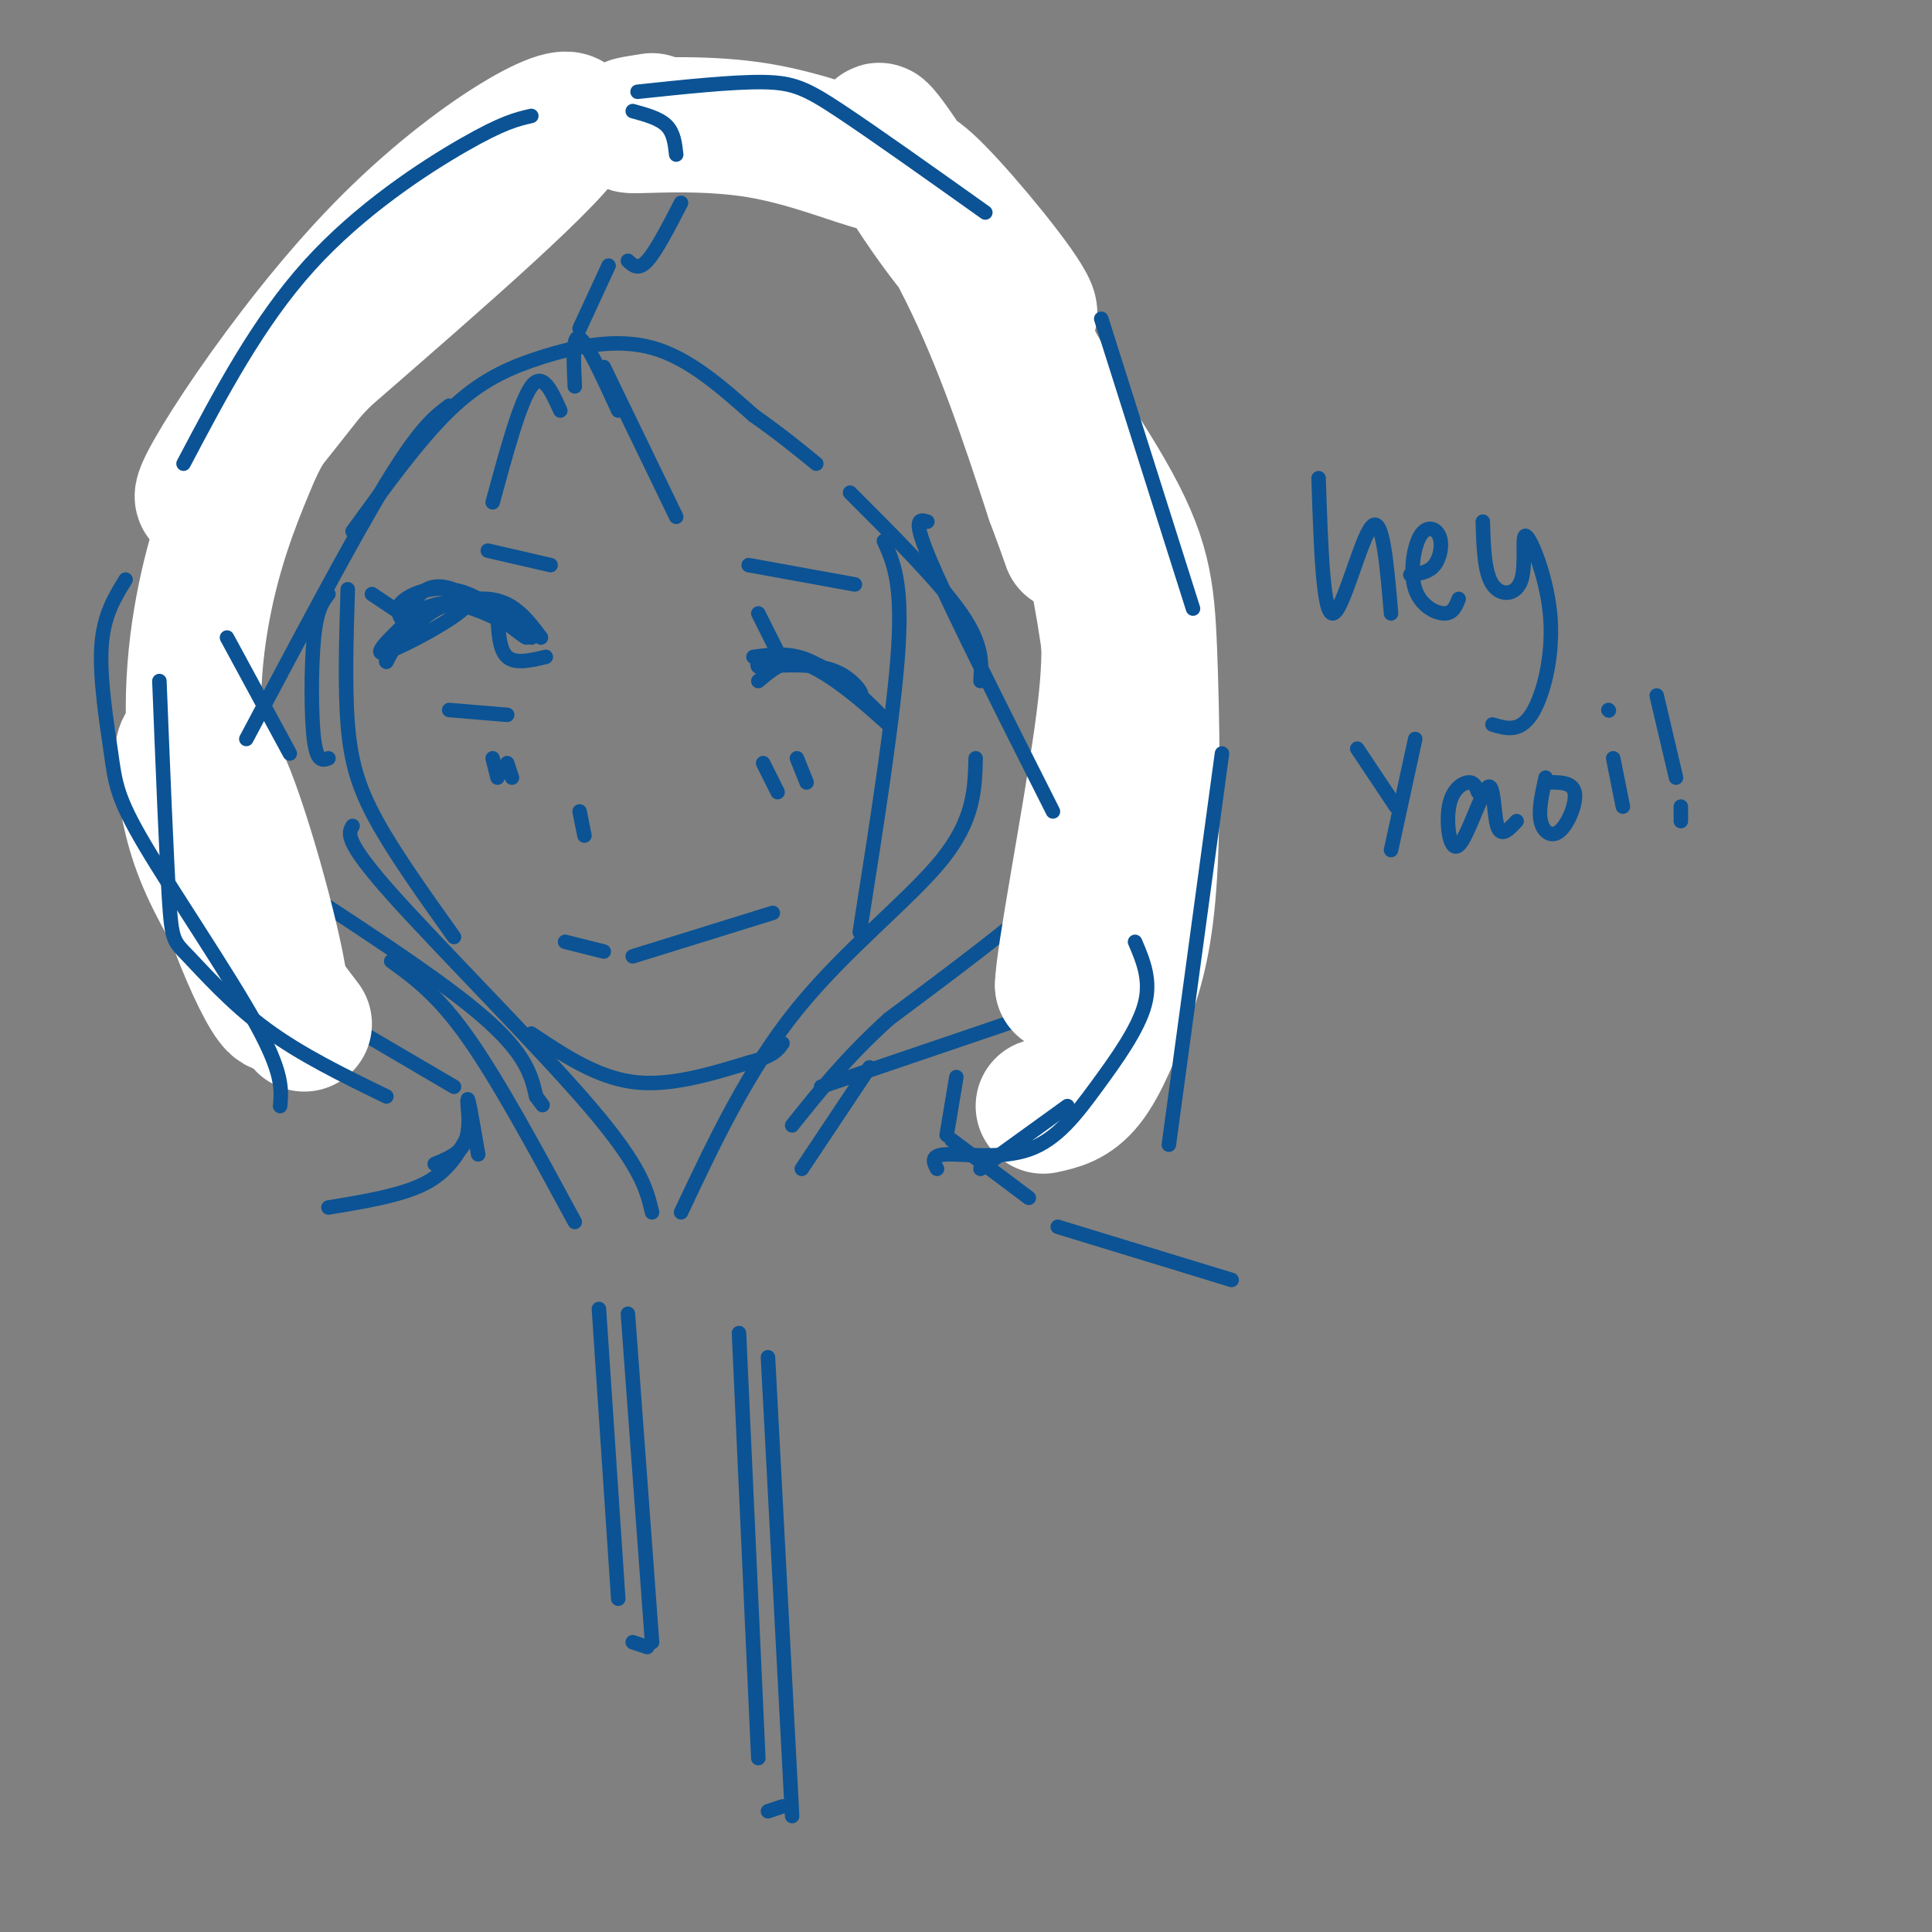 <svg viewBox='0 0 400 400' version='1.1' xmlns='http://www.w3.org/2000/svg' xmlns:xlink='http://www.w3.org/1999/xlink'><rect x="0" y="0" width="400" height="400" fill="#808080" stroke="none"/><g fill='none' stroke='rgb(11,83,148)' stroke-width='3' stroke-linecap='round' stroke-linejoin='round'><path d='M83,128c-0.598,-1.233 -1.196,-2.467 1,-4c2.196,-1.533 7.185,-3.367 13,-1c5.815,2.367 12.456,8.933 12,9c-0.456,0.067 -8.007,-6.367 -13,-9c-4.993,-2.633 -7.426,-1.467 -9,0c-1.574,1.467 -2.287,3.233 -3,5'/><path d='M84,128c1.175,-0.480 5.614,-4.180 12,-3c6.386,1.180 14.719,7.241 14,7c-0.719,-0.241 -10.491,-6.783 -17,-7c-6.509,-0.217 -9.754,5.892 -13,12'/><path d='M80,137c-0.665,-0.185 4.172,-6.648 9,-10c4.828,-3.352 9.646,-3.595 7,-1c-2.646,2.595 -12.756,8.027 -16,9c-3.244,0.973 0.378,-2.514 4,-6'/><path d='M84,129c3.911,-2.400 11.689,-5.400 17,-5c5.311,0.400 8.156,4.200 11,8'/><path d='M93,147c0.000,0.000 12.000,1.000 12,1'/><path d='M103,127c0.167,3.750 0.333,7.500 2,9c1.667,1.500 4.833,0.750 8,0'/><path d='M156,136c3.887,-0.512 7.774,-1.024 12,1c4.226,2.024 8.792,6.583 10,7c1.208,0.417 -0.940,-3.310 -5,-5c-4.060,-1.690 -10.030,-1.345 -16,-1'/><path d='M157,138c-1.136,-1.083 4.026,-3.290 11,0c6.974,3.290 15.762,12.078 16,12c0.238,-0.078 -8.075,-9.022 -14,-12c-5.925,-2.978 -9.463,0.011 -13,3'/><path d='M83,127c0.000,0.000 -6.000,-4.000 -6,-4'/><path d='M161,135c0.000,0.000 -4.000,-8.000 -4,-8'/><path d='M120,168c0.000,0.000 1.000,5.000 1,5'/><path d='M117,195c0.000,0.000 8.000,2.000 8,2'/><path d='M131,198c0.000,0.000 29.000,-9.000 29,-9'/><path d='M155,117c0.000,0.000 22.000,4.000 22,4'/><path d='M101,114c0.000,0.000 13.000,3.000 13,3'/><path d='M105,158c0.000,0.000 1.000,3.000 1,3'/><path d='M158,158c0.000,0.000 3.000,6.000 3,6'/><path d='M165,157c0.000,0.000 2.000,5.000 2,5'/><path d='M102,157c0.000,0.000 1.000,4.000 1,4'/><path d='M119,80c-0.250,-5.417 -0.500,-10.833 1,-10c1.500,0.833 4.750,7.917 8,15'/><path d='M125,76c0.000,0.000 15.000,31.000 15,31'/><path d='M116,85c-1.833,-4.083 -3.667,-8.167 -6,-5c-2.333,3.167 -5.167,13.583 -8,24'/><path d='M73,110c6.863,-9.464 13.726,-18.929 20,-25c6.274,-6.071 11.958,-8.750 19,-11c7.042,-2.250 15.440,-4.071 23,-2c7.560,2.071 14.280,8.036 21,14'/><path d='M156,86c5.667,4.000 9.333,7.000 13,10'/><path d='M176,102c9.250,9.250 18.500,18.500 23,25c4.500,6.500 4.250,10.250 4,14'/><path d='M202,157c-0.156,6.356 -0.311,12.711 -7,21c-6.689,8.289 -19.911,18.511 -30,31c-10.089,12.489 -17.044,27.244 -24,42'/><path d='M68,123c-1.200,1.556 -2.400,3.111 -3,9c-0.600,5.889 -0.600,16.111 0,21c0.600,4.889 1.800,4.444 3,4'/><path d='M73,171c-0.889,1.511 -1.778,3.022 8,14c9.778,10.978 30.222,31.422 41,44c10.778,12.578 11.889,17.289 13,22'/><path d='M110,214c6.750,4.500 13.500,9.000 21,10c7.500,1.000 15.750,-1.500 24,-4'/><path d='M155,220c5.167,-1.333 6.083,-2.667 7,-4'/><path d='M273,99c0.467,14.222 0.933,28.444 3,28c2.067,-0.444 5.733,-15.556 8,-18c2.267,-2.444 3.133,7.778 4,18'/><path d='M292,119c1.898,-0.243 3.797,-0.486 5,-2c1.203,-1.514 1.712,-4.298 1,-6c-0.712,-1.702 -2.644,-2.322 -4,0c-1.356,2.322 -2.134,7.587 -1,11c1.134,3.413 4.181,4.975 6,5c1.819,0.025 2.409,-1.488 3,-3'/><path d='M307,108c0.150,5.238 0.301,10.477 2,13c1.699,2.523 4.947,2.331 6,-1c1.053,-3.331 -0.089,-9.800 1,-9c1.089,0.800 4.409,8.869 5,17c0.591,8.131 -1.545,16.323 -4,20c-2.455,3.677 -5.227,2.838 -8,2'/><path d='M281,155c0.000,0.000 8.000,12.000 8,12'/><path d='M293,153c0.000,0.000 -5.000,23.000 -5,23'/><path d='M306,164c-0.378,-1.054 -0.756,-2.108 -2,-2c-1.244,0.108 -3.356,1.377 -4,5c-0.644,3.623 0.178,9.600 2,8c1.822,-1.600 4.644,-10.777 6,-12c1.356,-1.223 1.244,5.508 2,8c0.756,2.492 2.378,0.746 4,-1'/><path d='M320,161c-0.750,3.351 -1.500,6.702 -1,9c0.500,2.298 2.250,3.542 4,2c1.750,-1.542 3.500,-5.869 3,-8c-0.500,-2.131 -3.250,-2.065 -6,-2'/><path d='M334,157c0.000,0.000 2.000,10.000 2,10'/><path d='M333,147c0.000,0.000 0.100,0.100 0.1,0.1'/><path d='M343,144c0.000,0.000 4.000,17.000 4,17'/><path d='M348,167c0.000,0.000 0.000,3.000 0,3'/><path d='M72,122c-0.311,10.133 -0.622,20.267 0,28c0.622,7.733 2.178,13.067 6,20c3.822,6.933 9.911,15.467 16,24'/><path d='M183,112c1.917,4.250 3.833,8.500 3,22c-0.833,13.500 -4.417,36.250 -8,59'/><path d='M120,68c0.000,0.000 6.000,-13.000 6,-13'/><path d='M130,54c1.083,1.000 2.167,2.000 4,0c1.833,-2.000 4.417,-7.000 7,-12'/><path d='M149,36c3.167,-2.667 6.333,-5.333 9,-6c2.667,-0.667 4.833,0.667 7,2'/><path d='M170,32c2.833,-0.667 5.667,-1.333 14,6c8.333,7.333 22.167,22.667 36,38'/><path d='M232,105c1.821,14.226 3.643,28.452 2,40c-1.643,11.548 -6.750,20.417 -9,26c-2.250,5.583 -1.643,7.881 -8,14c-6.357,6.119 -19.679,16.060 -33,26'/><path d='M184,211c-8.833,8.000 -14.417,15.000 -20,22'/><path d='M159,21c0.000,0.000 -38.000,8.000 -38,8'/><path d='M112,31c-5.351,1.827 -10.702,3.655 -17,8c-6.298,4.345 -13.542,11.208 -19,18c-5.458,6.792 -9.131,13.512 -13,23c-3.869,9.488 -7.935,21.744 -12,34'/><path d='M51,114c-3.000,9.333 -4.500,15.667 -6,22'/><path d='M45,156c1.393,5.792 2.786,11.583 2,14c-0.786,2.417 -3.750,1.458 6,8c9.750,6.542 32.214,20.583 44,30c11.786,9.417 12.893,14.208 14,19'/><path d='M111,227c2.333,3.167 1.167,1.583 0,0'/><path d='M81,199c4.833,3.500 9.667,7.000 16,16c6.333,9.000 14.167,23.500 22,38'/><path d='M180,221c0.000,0.000 -14.000,21.000 -14,21'/><path d='M200,55c-4.200,-5.244 -8.400,-10.489 -5,-8c3.400,2.489 14.400,12.711 23,24c8.600,11.289 14.800,23.644 21,36'/><path d='M247,140c-1.250,11.000 -2.500,22.000 -5,32c-2.500,10.000 -6.250,19.000 -10,28'/><path d='M220,208c0.000,0.000 -50.000,17.000 -50,17'/><path d='M52,183c0.000,0.000 3.000,17.000 3,17'/><path d='M65,208c0.000,0.000 29.000,17.000 29,17'/><path d='M124,271c0.000,0.000 4.000,60.000 4,60'/><path d='M130,272c0.000,0.000 5.000,68.000 5,68'/><path d='M134,341c0.000,0.000 -3.000,-1.000 -3,-1'/><path d='M153,276c0.000,0.000 4.000,88.000 4,88'/><path d='M159,281c0.000,0.000 5.000,95.000 5,95'/><path d='M162,374c0.000,0.000 -3.000,1.000 -3,1'/><path d='M97,231c-0.167,-2.167 -0.333,-4.333 0,-3c0.333,1.333 1.167,6.167 2,11'/><path d='M97,229c0.083,3.000 0.167,6.000 -1,8c-1.167,2.000 -3.583,3.000 -6,4'/><path d='M97,235c-2.083,3.750 -4.167,7.500 -9,10c-4.833,2.500 -12.417,3.750 -20,5'/><path d='M198,223c0.000,0.000 -2.000,12.000 -2,12'/><path d='M197,236c0.000,0.000 16.000,12.000 16,12'/><path d='M219,254c0.000,0.000 36.000,11.000 36,11'/></g>
<g fill='none' stroke='rgb(255,255,255)' stroke-width='28' stroke-linecap='round' stroke-linejoin='round'><path d='M89,45c-22.583,29.220 -45.167,58.440 -47,58c-1.833,-0.440 17.083,-30.542 37,-51c19.917,-20.458 40.833,-31.274 39,-26c-1.833,5.274 -26.417,26.637 -51,48'/><path d='M67,74c-11.026,11.423 -13.089,15.979 -16,23c-2.911,7.021 -6.668,16.505 -9,29c-2.332,12.495 -3.239,27.999 1,46c4.239,18.001 13.625,38.498 15,36c1.375,-2.498 -5.261,-27.993 -10,-41c-4.739,-13.007 -7.579,-13.528 -9,-13c-1.421,0.528 -1.421,2.104 -1,6c0.421,3.896 1.263,10.113 4,17c2.737,6.887 7.368,14.443 12,22'/><path d='M54,199c3.500,5.833 6.250,9.417 9,13'/><path d='M135,25c-3.391,0.528 -6.782,1.055 -3,1c3.782,-0.055 14.737,-0.693 25,1c10.263,1.693 19.833,5.718 25,7c5.167,1.282 5.932,-0.178 12,6c6.068,6.178 17.438,19.995 19,24c1.562,4.005 -6.684,-1.803 -15,-12c-8.316,-10.197 -16.700,-24.784 -16,-25c0.700,-0.216 10.486,13.938 18,29c7.514,15.062 12.757,31.031 18,47'/><path d='M218,103c3.736,10.021 4.077,11.573 3,8c-1.077,-3.573 -3.573,-12.269 -3,-14c0.573,-1.731 4.216,3.505 7,13c2.784,9.495 4.711,23.249 6,34c1.289,10.751 1.940,18.500 0,28c-1.940,9.500 -6.470,20.750 -11,32'/><path d='M220,204c0.014,-5.059 5.551,-33.707 8,-51c2.449,-17.293 1.812,-23.232 0,-34c-1.812,-10.768 -4.797,-26.364 -11,-39c-6.203,-12.636 -15.622,-22.312 -13,-17c2.622,5.312 17.286,25.611 25,39c7.714,13.389 8.479,19.867 9,33c0.521,13.133 0.800,32.922 0,46c-0.800,13.078 -2.677,19.444 -5,26c-2.323,6.556 -5.092,13.302 -8,17c-2.908,3.698 -5.954,4.349 -9,5'/></g>
<g fill='none' stroke='rgb(11,83,148)' stroke-width='3' stroke-linecap='round' stroke-linejoin='round'><path d='M140,32c-0.250,-2.250 -0.500,-4.500 -2,-6c-1.500,-1.500 -4.250,-2.250 -7,-3'/><path d='M110,24c-2.933,0.667 -5.867,1.333 -14,6c-8.133,4.667 -21.467,13.333 -32,25c-10.533,11.667 -18.267,26.333 -26,41'/><path d='M26,120c-2.303,3.734 -4.606,7.467 -5,14c-0.394,6.533 1.121,15.864 2,22c0.879,6.136 1.121,9.075 7,19c5.879,9.925 17.394,26.836 23,37c5.606,10.164 5.303,13.582 5,17'/><path d='M132,19c9.867,-1.044 19.733,-2.089 26,-2c6.267,0.089 8.933,1.311 16,6c7.067,4.689 18.533,12.844 30,21'/><path d='M228,66c0.000,0.000 19.000,60.000 19,60'/><path d='M253,156c0.000,0.000 -11.000,81.000 -11,81'/><path d='M235,195c1.686,3.960 3.372,7.920 2,13c-1.372,5.080 -5.801,11.279 -10,17c-4.199,5.721 -8.169,10.963 -14,13c-5.831,2.037 -13.523,0.868 -17,1c-3.477,0.132 -2.738,1.566 -2,3'/><path d='M221,229c0.000,0.000 -18.000,13.000 -18,13'/><path d='M33,141c0.720,18.024 1.440,36.048 2,45c0.560,8.952 0.958,8.833 4,12c3.042,3.167 8.726,9.619 16,15c7.274,5.381 16.137,9.690 25,14'/><path d='M47,132c0.000,0.000 13.000,24.000 13,24'/><path d='M93,84c-3.000,2.250 -6.000,4.500 -13,16c-7.000,11.500 -18.000,32.250 -29,53'/><path d='M192,108c-1.667,-0.500 -3.333,-1.000 1,9c4.333,10.000 14.667,30.500 25,51'/></g>
</svg>